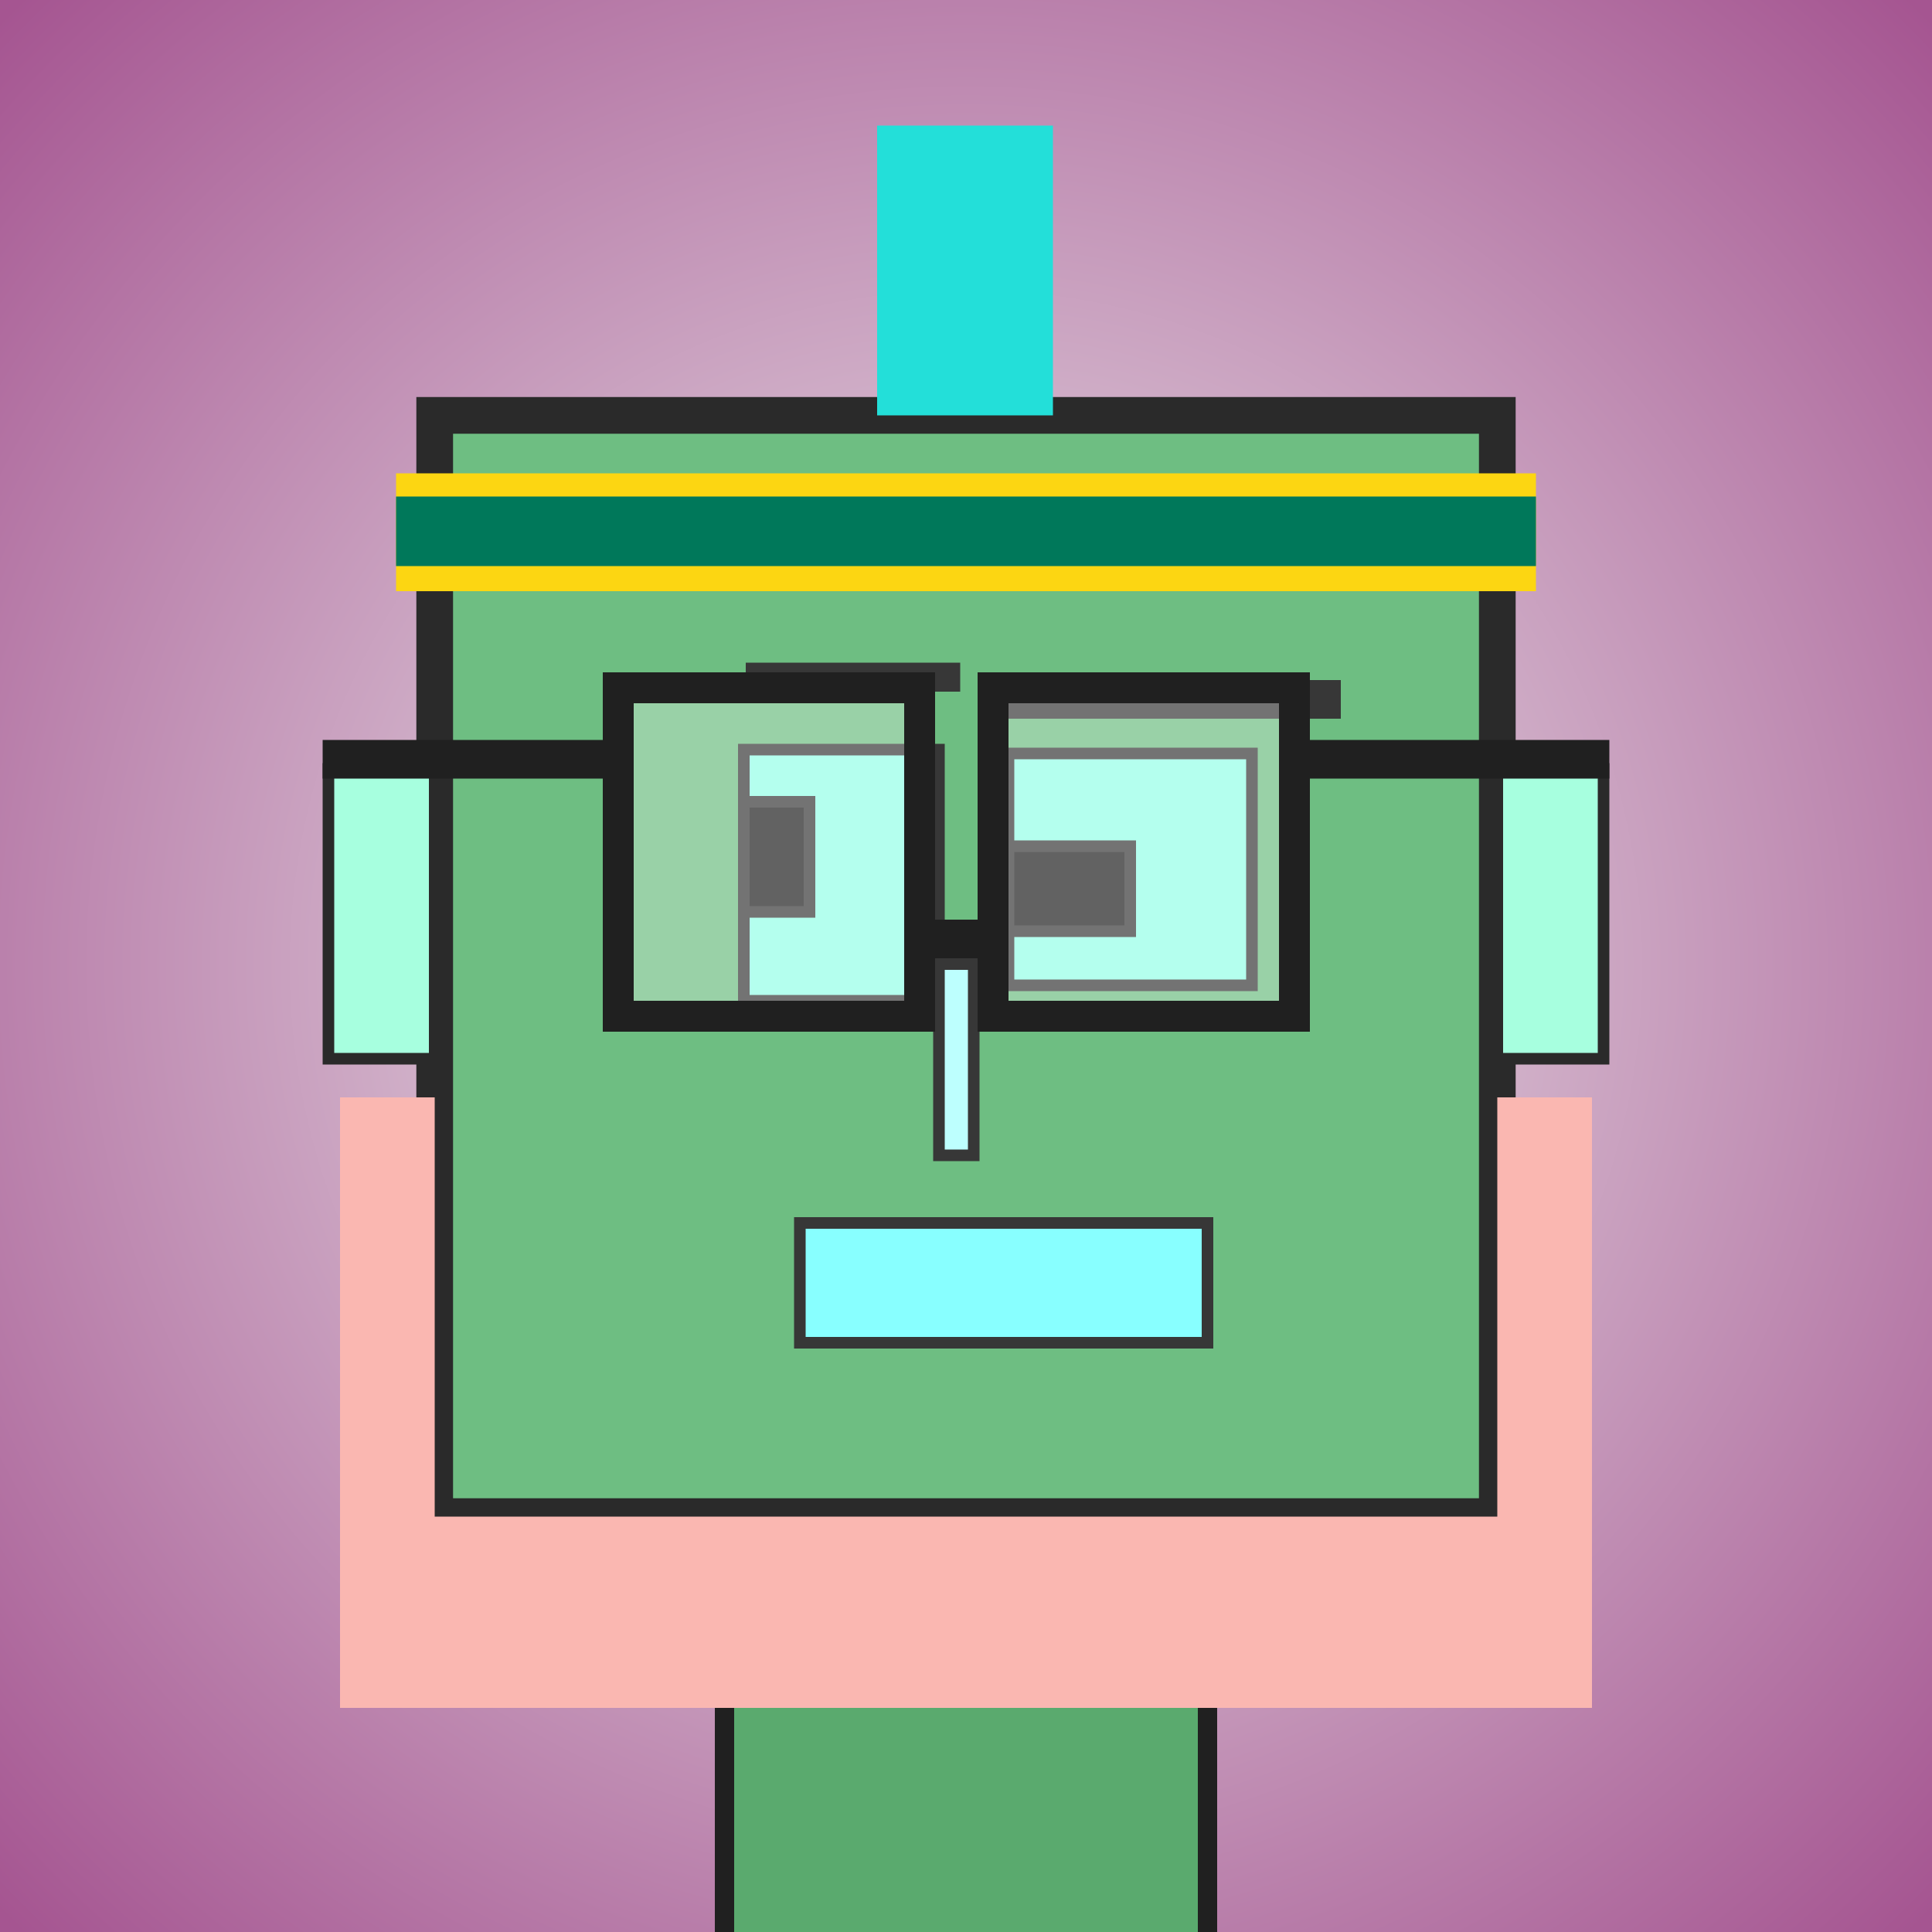 <?xml version="1.0" encoding="utf-8"?><svg viewBox="0 0 1000 1000" xmlns="http://www.w3.org/2000/svg"><rect x="0" y="0" width="1000" height="1000" fill="#808080" stroke="none"/><defs><radialGradient gradientUnits="userSpaceOnUse" cx="500" cy="500" r="700" id="bkStyle"><stop offset="0" style="stop-color: #eeeeee"/><stop offset="1" style="stop-color: rgb(165, 85, 145)"/></radialGradient></defs><rect id="background" width="1000" height="1000"  style="fill: url(#bkStyle);" onclick="background.style.fill='rgba(0,0,0,0)'"/><rect x="375" y="785" width="250" height="225" style="fill: rgb(90, 170, 110); stroke-width: 10px; stroke: rgb(32, 32, 32);"/><rect x="225" y="215" width="550" height="570" style="fill: rgb(110, 190, 130); stroke-width: 19px; stroke: rgb(42, 42, 42);"/><rect x="385" y="388" width="101" height="130" style="fill: rgb(148, 282, 231); stroke-width: 6px; stroke: rgb(55, 55, 55);"/><rect x="522" y="390" width="126" height="120" style="fill: rgb(148, 282, 231); stroke-width: 6px; stroke: rgb(55, 55, 55);"/><rect x="385" y="415" width="34" height="57" style="fill: rgb(32,32,32); stroke-width: 6px; stroke: rgb(55,55,55);"/><rect x="522" y="438" width="63" height="44" style="fill: rgb(32,32,32); stroke-width: 6px; stroke: rgb(55,55,55);"/><rect x="486" y="499" width="18" height="99" style="fill: rgb(189, 287, 254); stroke-width: 6px; stroke: rgb(55, 55, 55);"/><rect x="170" y="398" width="55" height="150" style="fill: rgb(167, 319, 223); stroke-width: 6px; stroke: rgb(42, 42, 42);"/><rect x="775" y="398" width="55" height="150" style="fill: rgb(167, 319, 223); stroke-width: 6px; stroke: rgb(42, 42, 42);"/><rect x="386" y="343" width="111" height="15" style="fill: rgb(55, 55, 55); stroke-width: 0px; stroke: rgb(0, 0, 0);"/><rect x="518" y="352" width="176" height="20" style="fill: rgb(55, 55, 55); stroke-width: 0px; stroke: rgb(0, 0, 0);"/><rect x="414" y="633" width="211" height="62" style="fill: rgb(136, 324, 255); stroke-width: 6px; stroke: rgb(55, 55, 55);"/><rect x="476" y="476" width="38" height="20" style="fill: rgb(32,32,32);"/><rect x="320" y="356" width="156" height="170" style="fill: rgb(255,255,255); fill-opacity: 0.3; stroke-width: 16px; stroke: rgb(32,32,32);"/><rect x="514" y="356" width="156" height="170" style="fill: rgb(255,255,255); fill-opacity: 0.3; stroke-width: 16px; stroke: rgb(32,32,32);"/><rect x="167" y="383" width="160" height="20" style="fill: rgb(32,32,32);"/><rect x="663" y="383" width="170" height="20" style="fill: rgb(32,32,32);"/><rect x="454" y="65" width="91" height="150" style="fill: rgb(35, 223, 217); stroke-width: 0px; stroke: rgb(0, 0, 0);"/><rect x="205" y="245" width="590" height="61" style="fill: rgb(252, 214, 18); stroke-width: 0px; stroke: rgb(0, 0, 0);"/><rect x="205" y="257" width="590" height="36" style="fill: rgb(0, 120, 90); stroke-width: 0px; stroke: rgb(0, 0, 0);"/><rect x="176" y="785" width="648" height="99" style="fill: rgb(250, 183, 177); stroke-width: 0px; stroke: rgb(0, 0, 0);"/><rect x="176" y="568" width="49" height="227" style="fill: rgb(250, 183, 177); stroke-width: 0px; stroke: rgb(0, 0, 0);"/><rect x="775" y="568" width="49" height="227" style="fill: rgb(250, 183, 177); stroke-width: 0px; stroke: rgb(0, 0, 0);"/></svg>